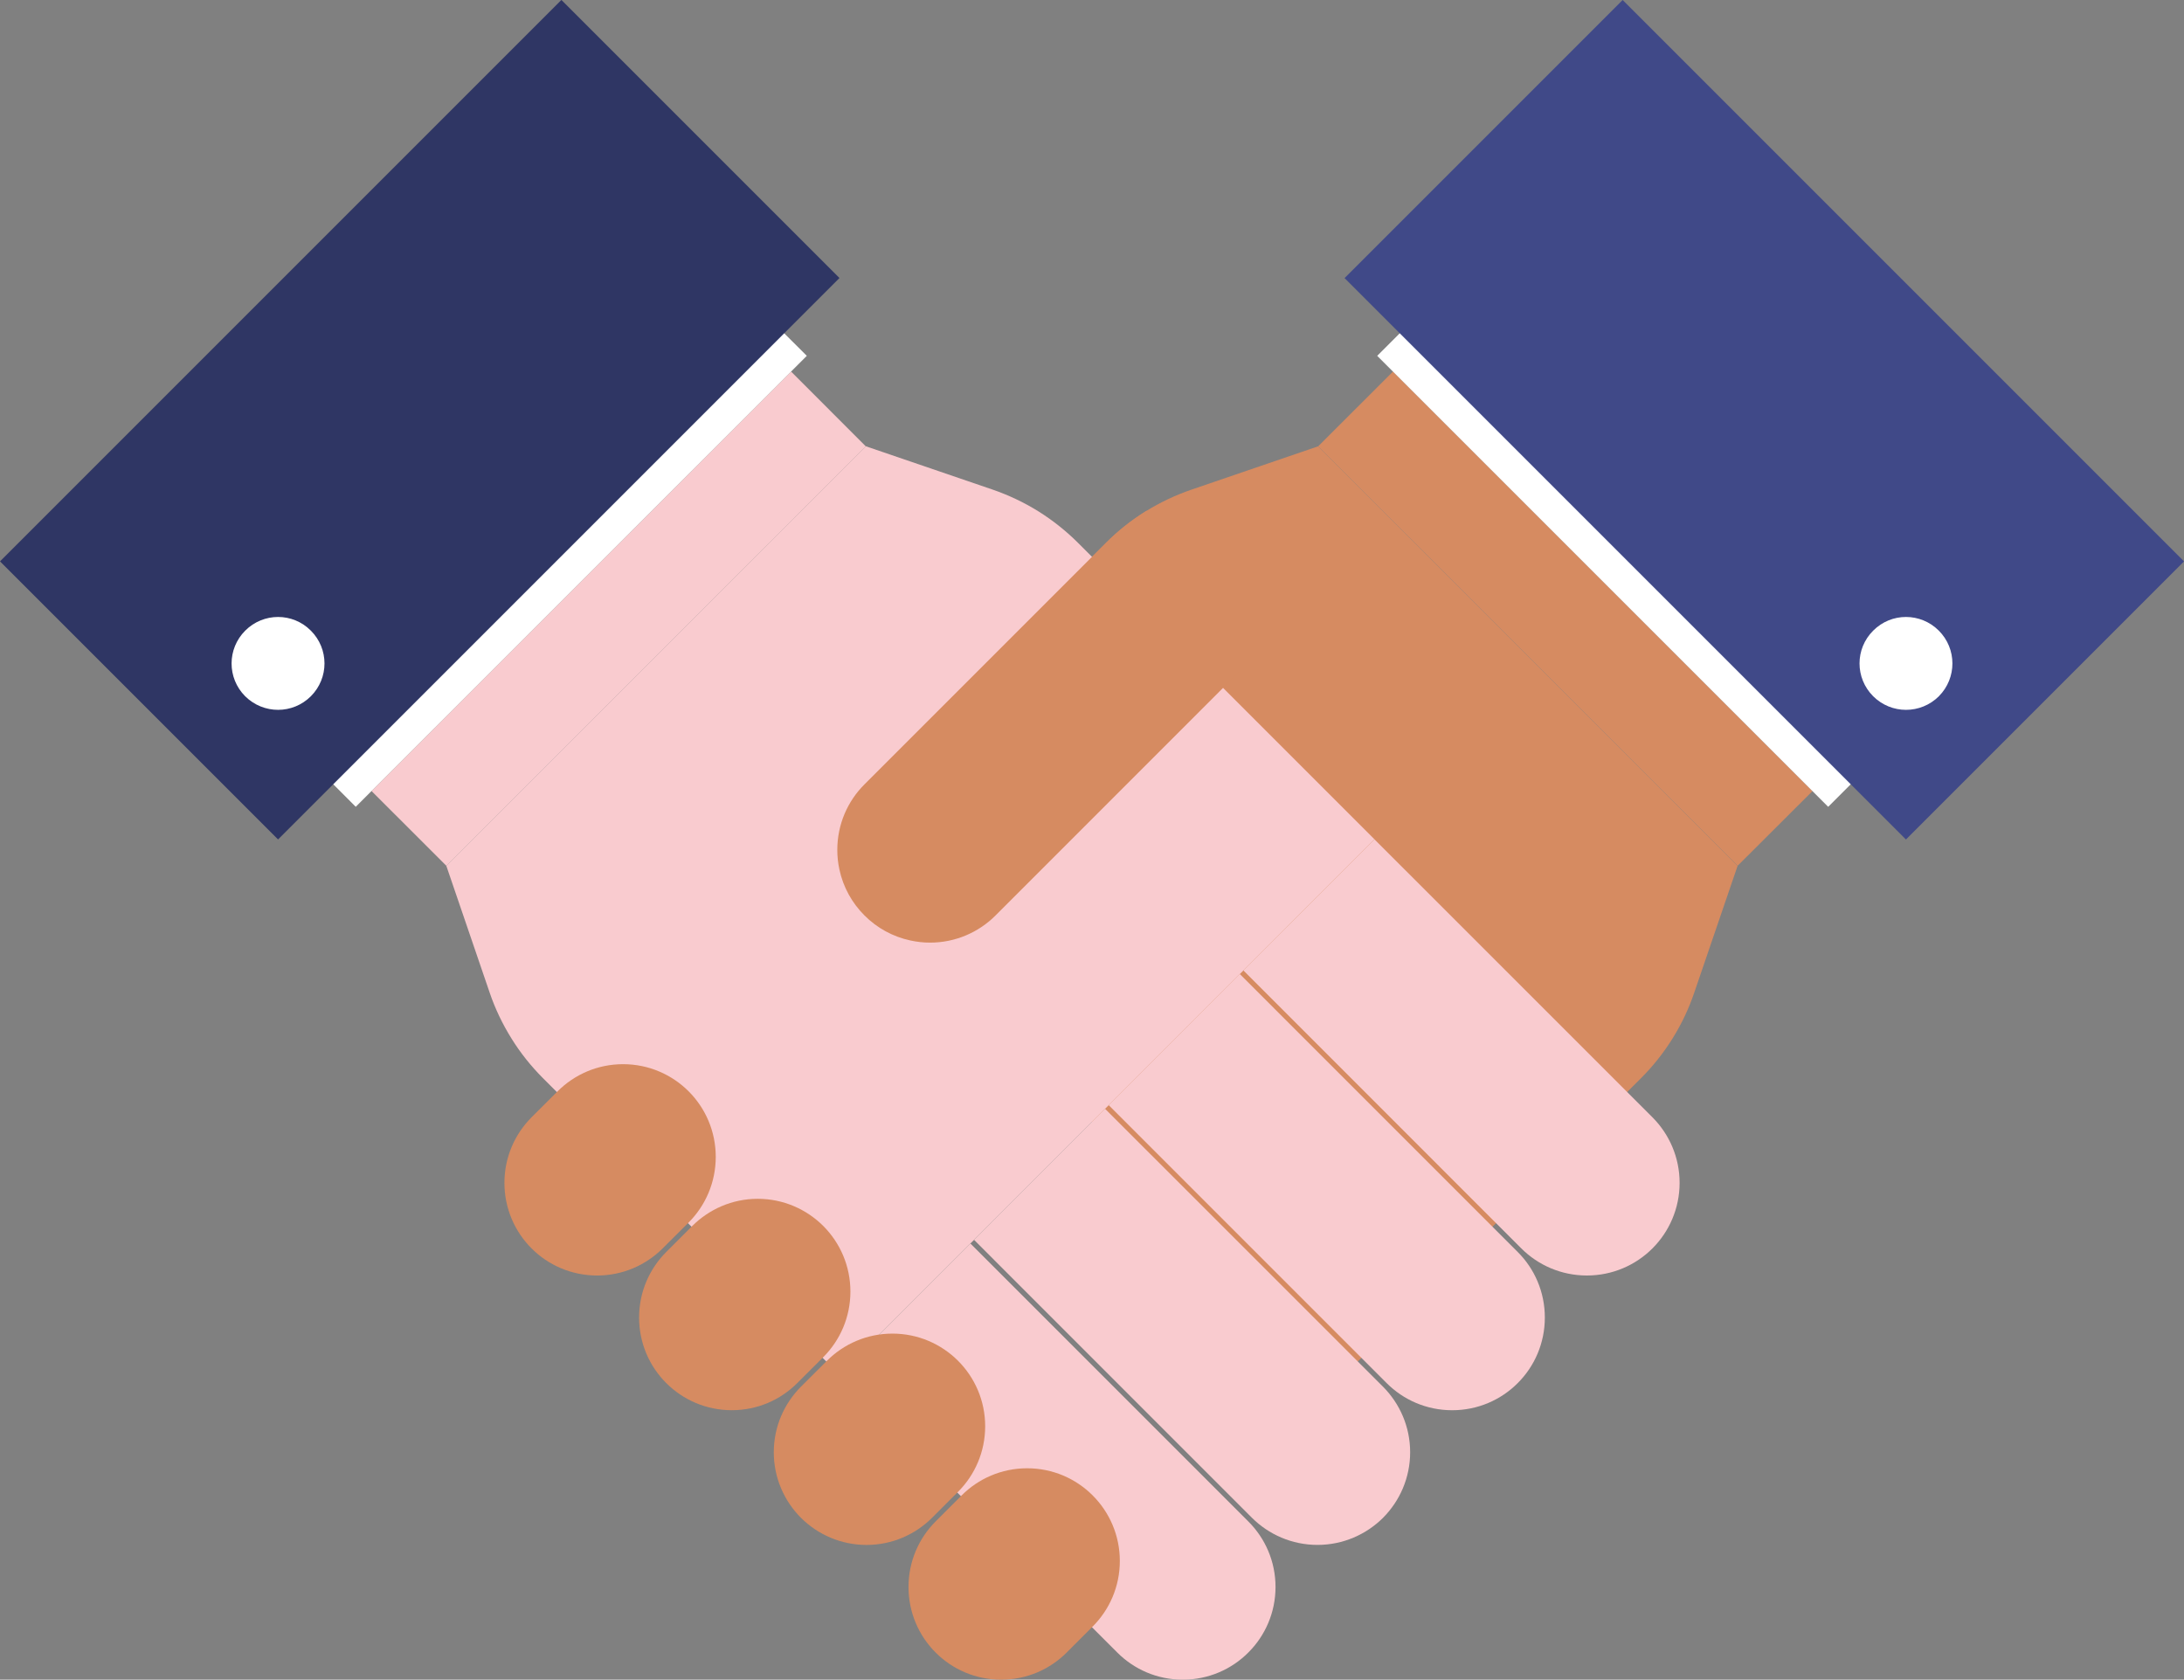 <?xml version="1.0" encoding="UTF-8"?><svg id="Layer_2" xmlns="http://www.w3.org/2000/svg" width="641.61" height="493.43" viewBox="0 0 641.61 493.43"><rect x="0" y="0" width="641.61" height="493.43" fill="#808080" stroke="none"/><defs><style>.cls-1{fill:#fff;}.cls-2{fill:#2f3664;}.cls-3{fill:#f9cbcf;}.cls-4{fill:#404988;}.cls-5{fill:#d68b61;}</style></defs><g id="Layer_1-2"><g><g><path class="cls-5" d="M387.25,131.11l-37.29,12.75c-4.61,1.59-9.11,3.7-13.44,6.38-4.31,2.71-8.18,5.82-11.63,9.26l-87.1,87.09,157.23,157.23,87.08-87.1c3.46-3.45,6.55-7.32,9.25-11.64,2.68-4.31,4.8-8.82,6.36-13.41l12.76-37.33-123.23-123.22Z"/><polygon class="cls-5" points="532.46 232.4 510.49 254.32 387.25 131.11 409.23 109.15 532.46 232.4"/></g><g><g><path class="cls-3" d="M485.45,366.74c-4.92,4.92-11.74,7.96-19.26,7.96s-14.33-3.04-19.26-7.96l-81.64-81.65,38.51-38.51,81.65,81.64c4.93,4.94,7.98,11.76,7.98,19.26s-3.05,14.34-7.98,19.26h0Z"/><path class="cls-3" d="M445.88,406.3c-4.92,4.94-11.74,7.98-19.26,7.98s-14.34-3.04-19.26-7.98l-81.64-81.64,38.51-38.52,81.65,81.66c4.93,4.91,7.96,11.73,7.96,19.25s-3.03,14.33-7.96,19.25h0Z"/><path class="cls-3" d="M406.31,445.88c-4.94,4.9-11.75,7.96-19.26,7.96s-14.33-3.06-19.25-7.96l-81.64-81.65,38.49-38.5,81.65,81.63c4.92,4.95,7.97,11.75,7.97,19.26s-3.05,14.33-7.97,19.26h0Z"/><path class="cls-3" d="M366.73,485.45c-4.92,4.94-11.73,7.98-19.25,7.98s-14.33-3.04-19.25-7.98l-81.65-81.64,38.51-38.51,81.64,81.65c4.94,4.92,7.99,11.73,7.99,19.25s-3.05,14.33-7.99,19.25h0Z"/></g><path class="cls-3" d="M131.11,254.32l12.76,37.33c1.56,4.59,3.7,9.1,6.38,13.41,2.68,4.32,5.8,8.19,9.23,11.64l87.1,87.1,157.22-157.23-87.09-87.09c-3.44-3.44-7.33-6.55-11.64-9.26-4.32-2.68-8.82-4.79-13.42-6.38l-37.31-12.75-123.23,123.22Z"/><polygon class="cls-3" points="232.4 109.15 254.34 131.11 131.11 254.32 109.15 232.38 232.4 109.15"/><g><polygon class="cls-1" points="97.22 229.71 229.7 97.23 237.02 104.53 104.51 237.01 97.22 229.71"/><rect class="cls-2" x="6.69" y="65.54" width="233.24" height="115.52" transform="translate(-51.07 123.3) rotate(-45)"/><path class="cls-1" d="M72.02,204.53c-5.33-5.35-5.31-13.95,.03-19.28,5.34-5.33,13.93-5.35,19.26,0,5.35,5.33,5.36,13.93,.02,19.28-5.34,5.33-13.93,5.33-19.31,0Z"/></g></g><g><path class="cls-5" d="M274.86,485.45c-4.92-4.92-7.96-11.73-7.96-19.25s3.04-14.33,7.96-19.25l7.64-7.64c4.92-4.94,11.73-7.98,19.25-7.98s14.33,3.04,19.26,7.98h0c4.92,4.92,7.97,11.73,7.97,19.25s-3.05,14.33-7.97,19.25l-7.64,7.64c-4.92,4.94-11.73,7.98-19.25,7.98s-14.34-3.04-19.26-7.98h0Z"/><path class="cls-5" d="M235.3,445.88c-4.92-4.94-7.98-11.73-7.98-19.26s3.06-14.31,7.98-19.26l7.64-7.62c4.92-4.92,11.73-7.97,19.25-7.97s14.31,3.05,19.25,7.97h0c4.94,4.94,7.98,11.75,7.98,19.25s-3.04,14.34-7.98,19.26l-7.64,7.64c-4.92,4.9-11.73,7.96-19.23,7.96s-14.34-3.06-19.26-7.96h0Z"/><path class="cls-5" d="M195.72,406.3c-4.92-4.92-7.97-11.73-7.97-19.25s3.05-14.34,7.97-19.25l7.64-7.64c4.94-4.92,11.73-7.99,19.25-7.99s14.33,3.07,19.26,7.99h0c4.92,4.93,7.96,11.75,7.96,19.26s-3.04,14.33-7.96,19.25l-7.64,7.62c-4.92,4.94-11.73,7.98-19.25,7.98s-14.33-3.04-19.26-7.98h0Z"/><path class="cls-5" d="M156.16,366.74c-4.92-4.92-7.97-11.74-7.97-19.26s3.05-14.32,7.97-19.26l7.64-7.62c4.92-4.93,11.73-7.98,19.25-7.98s14.33,3.05,19.26,7.98h0c4.92,4.92,7.96,11.74,7.96,19.25s-3.04,14.35-7.96,19.27l-7.64,7.62c-4.94,4.92-11.73,7.96-19.25,7.96s-14.35-3.04-19.26-7.96h0Z"/></g><path class="cls-5" d="M374.11,187.27l-81.64,81.66c-4.92,4.92-11.73,7.98-19.25,7.98-1.96,0-3.87-.22-5.72-.62-5.23-1.11-9.89-3.71-13.53-7.36-3.66-3.65-6.28-8.33-7.38-13.54-.4-1.84-.61-3.75-.61-5.72,0-7.52,3.05-14.34,7.99-19.26l70.92-70.92c3.44-3.46,7.31-6.55,11.63-9.24,.13-.09,.23-.14,.35-.21l37.24,37.22Z"/><g><rect class="cls-1" x="469.33" y="73.44" width="10.33" height="187.36" transform="translate(20.8 384.47) rotate(-45)"/><rect class="cls-4" x="460.54" y="6.68" width="115.53" height="233.23" transform="translate(64.63 402.62) rotate(-45)"/><path class="cls-1" d="M569.6,204.53c5.31-5.35,5.3-13.95-.03-19.28-5.33-5.33-13.93-5.35-19.26,0-5.36,5.33-5.36,13.93-.02,19.28,5.35,5.33,13.95,5.33,19.32,0Z"/></g></g></g></svg>